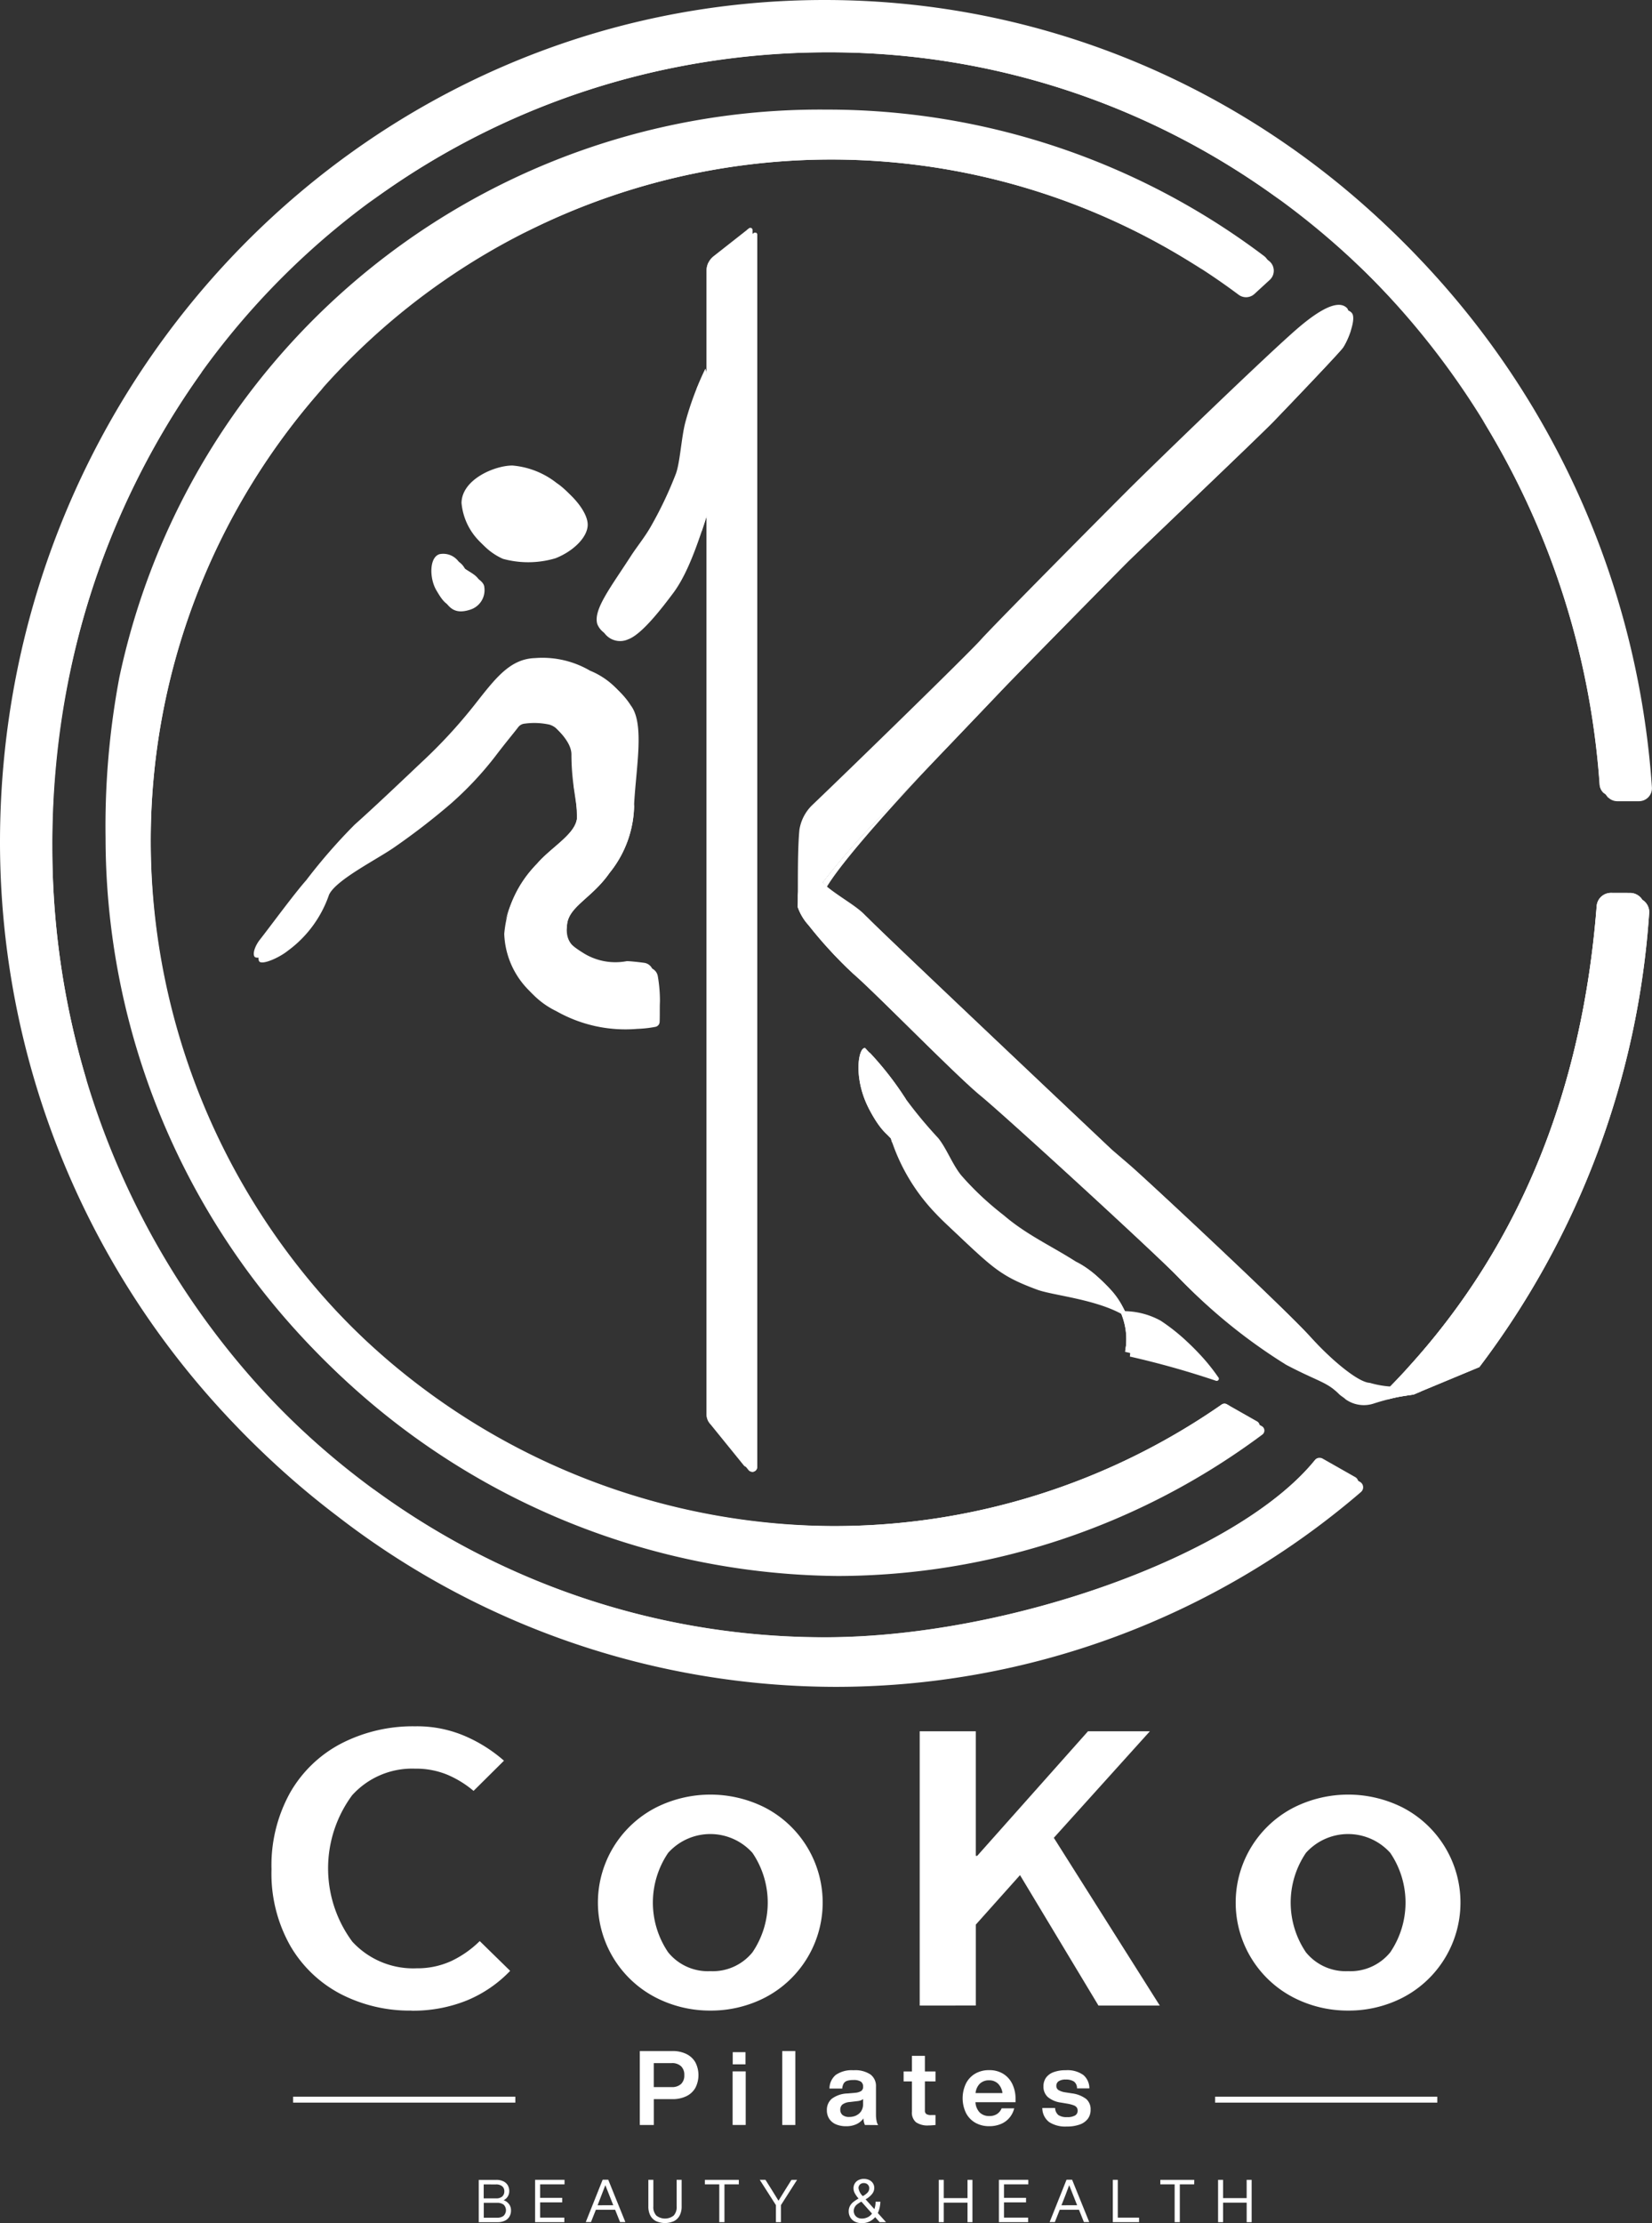 <svg id="f_logo" xmlns="http://www.w3.org/2000/svg" xmlns:xlink="http://www.w3.org/1999/xlink" width="90.436" height="121.661" viewBox="0 0 90.436 121.661">
  <rect x="0" y="0" width="90.436" height="121.661" fill="#333333" stroke="none"/>
  <defs>
    <clipPath id="clip-path">
      <rect id="長方形_27764" data-name="長方形 27764" width="90.436" height="121.661" fill="#fff"/>
    </clipPath>
    <clipPath id="clip-path-3">
      <rect id="長方形_27753" data-name="長方形 27753" width="0.299" height="67.815" fill="#fff"/>
    </clipPath>
    <clipPath id="clip-path-4">
      <rect id="長方形_27754" data-name="長方形 27754" width="0.12" height="63.448" fill="#fff"/>
    </clipPath>
    <clipPath id="clip-path-5">
      <rect id="長方形_27755" data-name="長方形 27755" width="49.93" height="8.48" fill="#fff"/>
    </clipPath>
    <clipPath id="clip-path-6">
      <rect id="長方形_27756" data-name="長方形 27756" width="37.081" height="6.203" fill="#fff"/>
    </clipPath>
    <clipPath id="clip-path-7">
      <rect id="長方形_27757" data-name="長方形 27757" width="51.79" height="10.127" fill="#fff"/>
    </clipPath>
    <clipPath id="clip-path-8">
      <rect id="長方形_27758" data-name="長方形 27758" width="9.688" height="34.306" fill="#fff"/>
    </clipPath>
    <clipPath id="clip-path-9">
      <rect id="長方形_27759" data-name="長方形 27759" width="8.635" height="38.82" fill="#fff"/>
    </clipPath>
    <clipPath id="clip-path-10">
      <rect id="長方形_27760" data-name="長方形 27760" width="29.635" height="32.85" fill="#fff"/>
    </clipPath>
  </defs>
  <g id="グループ_5390" data-name="グループ 5390" clip-path="url(#clip-path)">
    <g id="グループ_5389" data-name="グループ 5389">
      <g id="グループ_5388" data-name="グループ 5388" clip-path="url(#clip-path)">
        <path id="パス_19047" data-name="パス 19047" d="M54.942,316.143a8.229,8.229,0,0,1-3.838-.895,6.868,6.868,0,0,1-2.771-2.628,8.029,8.029,0,0,1-1.041-4.211A8.189,8.189,0,0,1,48.32,304.2a6.89,6.89,0,0,1,2.811-2.685,8.565,8.565,0,0,1,4.02-.93,6.642,6.642,0,0,1,2.824.574,8.052,8.052,0,0,1,2.043,1.308l-1.665,1.652a5.606,5.606,0,0,0-1.431-.883,4.475,4.475,0,0,0-1.77-.333,4.421,4.421,0,0,0-3.448,1.458,6.733,6.733,0,0,0,.013,8.01,4.522,4.522,0,0,0,3.513,1.457,4.447,4.447,0,0,0,1.887-.39,5.623,5.623,0,0,0,1.574-1.1l1.666,1.63a6.951,6.951,0,0,1-2.368,1.618,7.868,7.868,0,0,1-3.045.562" transform="translate(-32.429 -206.112)" fill="#fff"/>
        <path id="パス_19048" data-name="パス 19048" d="M110.49,324.305a6.477,6.477,0,0,1-2.959-.7,5.846,5.846,0,0,1,0-10.42,6.634,6.634,0,0,1,5.93,0,5.858,5.858,0,0,1,0,10.42,6.453,6.453,0,0,1-2.971.7m0-2.157a2.8,2.8,0,0,0,2.308-1.033,4.847,4.847,0,0,0,0-5.44,3.1,3.1,0,0,0-4.617,0,4.847,4.847,0,0,0,0,5.44,2.8,2.8,0,0,0,2.308,1.033" transform="translate(-71.605 -214.275)" fill="#fff"/>
        <path id="パス_19049" data-name="パス 19049" d="M160.2,316.469V301.46h3.071v6.816h.078l6.064-6.816H172.8l-5.257,5.829,5.8,9.18h-3.357l-4.294-7.138-2.42,2.708v4.429Z" transform="translate(-109.853 -206.714)" fill="#fff"/>
        <path id="パス_19050" data-name="パス 19050" d="M221.581,324.305a6.475,6.475,0,0,1-2.959-.7,5.846,5.846,0,0,1,0-10.42,6.634,6.634,0,0,1,5.931,0,5.858,5.858,0,0,1,0,10.42,6.457,6.457,0,0,1-2.972.7m0-2.157a2.806,2.806,0,0,0,2.309-1.033,4.848,4.848,0,0,0,0-5.44,3.1,3.1,0,0,0-4.617,0,4.848,4.848,0,0,0,0,5.44,2.805,2.805,0,0,0,2.308,1.033" transform="translate(-147.782 -214.275)" fill="#fff"/>
        <path id="パス_19051" data-name="パス 19051" d="M114,357.3a1.129,1.129,0,0,1,.489.46,1.53,1.53,0,0,1,0,1.381,1.13,1.13,0,0,1-.489.46,1.7,1.7,0,0,1-.778.165H112.21v1.415h-.767v-4.047h1.779a1.7,1.7,0,0,1,.778.165m-.3,1.64a.634.634,0,0,0,.179-.486.644.644,0,0,0-.179-.489.718.718,0,0,0-.514-.17h-.978v1.313h.978a.726.726,0,0,0,.514-.168" transform="translate(-76.418 -244.89)" fill="#fff"/>
        <path id="パス_19052" data-name="パス 19052" d="M127.609,358.385h.716v2.933h-.716Zm.006-1.051h.7V358h-.7Z" transform="translate(-87.503 -245.028)" fill="#fff"/>
        <rect id="長方形_27752" data-name="長方形 27752" width="0.716" height="4.047" transform="translate(42.823 112.244)" fill="#fff"/>
        <path id="パス_19053" data-name="パス 19053" d="M146.11,363.463a.98.98,0,0,1-.08-.358.976.976,0,0,1-.386.316,1.312,1.312,0,0,1-.557.111,1.392,1.392,0,0,1-.552-.1.826.826,0,0,1-.372-.3.836.836,0,0,1-.134-.477.794.794,0,0,1,.264-.623,1.506,1.506,0,0,1,.861-.293l.443-.039a.694.694,0,0,0,.316-.1.27.27,0,0,0,.1-.233.323.323,0,0,0-.119-.273.711.711,0,0,0-.415-.091,1.1,1.1,0,0,0-.338.042.345.345,0,0,0-.19.142.653.653,0,0,0-.08.282h-.7a.98.98,0,0,1,.344-.745,1.533,1.533,0,0,1,.975-.256,1.5,1.5,0,0,1,.927.233.78.78,0,0,1,.3.648v1.563a1.618,1.618,0,0,0,.031.321.621.621,0,0,0,.088.236Zm-.481-.52a.639.639,0,0,0,.278-.236.716.716,0,0,0,.105-.4v-.267a.342.342,0,0,1-.134.08.914.914,0,0,1-.2.04l-.386.046a.779.779,0,0,0-.41.136.355.355,0,0,0-.119.284.361.361,0,0,0,.125.293.56.56,0,0,0,.37.105.908.908,0,0,0,.372-.077" transform="translate(-98.763 -247.173)" fill="#fff"/>
        <path id="パス_19054" data-name="パス 19054" d="M158.559,359.364v1.586a.23.23,0,0,0,.077.2.444.444,0,0,0,.258.057h.245v.546c-.174.015-.3.023-.375.023a1.111,1.111,0,0,1-.694-.176.691.691,0,0,1-.222-.574v-1.66h-.454v-.546h.454v-.853h.711v.853h.58v.546Z" transform="translate(-107.927 -245.46)" fill="#fff"/>
        <path id="パス_19055" data-name="パス 19055" d="M170.564,362.217h-2.194a.877.877,0,0,0,.239.568.73.73,0,0,0,.523.188.742.742,0,0,0,.418-.111.687.687,0,0,0,.253-.31h.688a1.26,1.26,0,0,1-.262.517,1.227,1.227,0,0,1-.471.341,1.615,1.615,0,0,1-.631.119,1.513,1.513,0,0,1-.762-.187,1.3,1.3,0,0,1-.514-.537,1.868,1.868,0,0,1,0-1.614,1.307,1.307,0,0,1,.508-.54,1.485,1.485,0,0,1,.759-.19,1.436,1.436,0,0,1,.77.2,1.337,1.337,0,0,1,.5.56,1.85,1.85,0,0,1,.176.824Zm-1.944-1.026a.838.838,0,0,0-.244.526h1.472a.871.871,0,0,0-.236-.509.68.68,0,0,0-.5-.19.7.7,0,0,0-.489.173" transform="translate(-114.97 -247.172)" fill="#fff"/>
        <path id="パス_19056" data-name="パス 19056" d="M181.923,363.3a.969.969,0,0,1-.37-.767h.7a.527.527,0,0,0,.179.386.793.793,0,0,0,.475.113.823.823,0,0,0,.441-.091.293.293,0,0,0,.139-.261.3.3,0,0,0-.052-.179.375.375,0,0,0-.176-.119,1.983,1.983,0,0,0-.347-.088l-.335-.057a1.4,1.4,0,0,1-.719-.3.754.754,0,0,1-.242-.589.8.8,0,0,1,.142-.477.882.882,0,0,1,.415-.3,1.824,1.824,0,0,1,.659-.105,1.488,1.488,0,0,1,.966.261.95.95,0,0,1,.33.733h-.676a.45.45,0,0,0-.168-.375.793.793,0,0,0-.452-.108.661.661,0,0,0-.383.091.291.291,0,0,0-.128.25.264.264,0,0,0,.117.233.994.994,0,0,0,.372.125l.369.057a1.637,1.637,0,0,1,.776.307.736.736,0,0,1,.241.586.81.81,0,0,1-.153.5.952.952,0,0,1-.446.313,2.046,2.046,0,0,1-.7.108,1.632,1.632,0,0,1-.972-.245" transform="translate(-124.493 -247.172)" fill="#fff"/>
        <path id="パス_19057" data-name="パス 19057" d="M85.055,380.9a.576.576,0,0,1,.1.33.664.664,0,0,1-.086.345.567.567,0,0,1-.254.226.953.953,0,0,1-.411.08H83.389v-2.316h.963a.858.858,0,0,1,.39.081.557.557,0,0,1,.238.218.605.605,0,0,1,.078.305.541.541,0,0,1-.306.508.613.613,0,0,1,.3.223m-1.392-1.088v.764h.67a.5.5,0,0,0,.344-.1.375.375,0,0,0,.115-.293.334.334,0,0,0-.117-.269.513.513,0,0,0-.342-.1Zm1.092,1.716a.426.426,0,0,0,0-.607.581.581,0,0,0-.366-.1h-.722v.813h.725a.556.556,0,0,0,.366-.105" transform="translate(-57.181 -260.27)" fill="#fff"/>
        <path id="パス_19058" data-name="パス 19058" d="M93.485,379.81v.738h1.207v.247H93.485v.836h1.324v.247h-1.6v-2.316h1.611v.247Z" transform="translate(-63.916 -260.27)" fill="#fff"/>
        <path id="パス_19059" data-name="パス 19059" d="M103.637,381.2h-1.054l-.267.673h-.286l.924-2.316h.306l.937,2.316h-.29Zm-.1-.247-.013-.029q-.156-.387-.423-1.07-.205.547-.413,1.074l-.01.026Z" transform="translate(-69.963 -260.27)" fill="#fff"/>
        <path id="パス_19060" data-name="パス 19060" d="M113.348,381.821a.719.719,0,0,1-.311-.309,1.047,1.047,0,0,1-.107-.493v-1.457h.273v1.457a.673.673,0,0,0,.165.5.771.771,0,0,0,.947,0,.673.673,0,0,0,.164-.5v-1.457h.273v1.457a1.044,1.044,0,0,1-.107.493.715.715,0,0,1-.311.309,1.2,1.2,0,0,1-.986,0" transform="translate(-77.437 -260.27)" fill="#fff"/>
        <path id="パス_19061" data-name="パス 19061" d="M124.64,379.81h-.787v2.069h-.283V379.81h-.788v-.247h1.857Z" transform="translate(-84.194 -260.27)" fill="#fff"/>
        <path id="パス_19062" data-name="パス 19062" d="M134.38,379.562l-.885,1.386v.93h-.273v-.93l-.885-1.386h.312l.342.543q.205.322.371.6.2-.328.371-.6l.338-.54Z" transform="translate(-90.745 -260.27)" fill="#fff"/>
        <path id="パス_19063" data-name="パス 19063" d="M149.521,381.764l-.244-.273a.93.93,0,0,1-.748.326.772.772,0,0,1-.371-.086.605.605,0,0,1-.244-.234.64.64,0,0,1-.085-.324.613.613,0,0,1,.062-.281.7.7,0,0,1,.178-.22,1.942,1.942,0,0,1,.3-.2,1.538,1.538,0,0,1-.212-.3.586.586,0,0,1-.065-.265.5.5,0,0,1,.069-.257.487.487,0,0,1,.2-.186.643.643,0,0,1,.3-.068.665.665,0,0,1,.282.059.5.5,0,0,1,.207.172.467.467,0,0,1,.078.27.528.528,0,0,1-.124.33,1.174,1.174,0,0,1-.351.288l.482.537a1.22,1.22,0,0,0,.065-.407h.263a1.876,1.876,0,0,1-.04.32,1.4,1.4,0,0,1-.1.3l.449.5Zm-.652-.268a.674.674,0,0,0,.236-.2l-.582-.654a1.621,1.621,0,0,0-.229.145.5.5,0,0,0-.139.161.443.443,0,0,0-.049.211.412.412,0,0,0,.052.2.389.389,0,0,0,.153.151.473.473,0,0,0,.234.057.7.7,0,0,0,.324-.074m-.42-1.791a.261.261,0,0,0-.083.2.745.745,0,0,0,.234.436.953.953,0,0,0,.268-.2.35.35,0,0,0,.086-.233.264.264,0,0,0-.041-.145.273.273,0,0,0-.107-.1.317.317,0,0,0-.148-.035.3.3,0,0,0-.21.075" transform="translate(-101.368 -260.156)" fill="#fff"/>
        <path id="パス_19064" data-name="パス 19064" d="M165.369,379.562v2.316H165.1v-1.067H163.8v1.067h-.273v-2.316h.273v1H165.1v-1Z" transform="translate(-112.135 -260.269)" fill="#fff"/>
        <path id="パス_19065" data-name="パス 19065" d="M174.279,379.81v.738h1.207v.247h-1.207v.836H175.6v.247h-1.6v-2.316h1.61v.247Z" transform="translate(-119.317 -260.27)" fill="#fff"/>
        <path id="パス_19066" data-name="パス 19066" d="M184.431,381.2h-1.054l-.266.673h-.286l.924-2.316h.306l.937,2.316H184.7Zm-.1-.247-.013-.029q-.156-.387-.423-1.07-.2.547-.413,1.074l-.01.026Z" transform="translate(-125.364 -260.27)" fill="#fff"/>
        <path id="パス_19067" data-name="パス 19067" d="M195.265,381.631v.247h-1.438v-2.316h.273v2.069Z" transform="translate(-132.909 -260.27)" fill="#fff"/>
        <path id="パス_19068" data-name="パス 19068" d="M203.954,379.81h-.787v2.069h-.283V379.81H202.1v-.247h1.857Z" transform="translate(-138.58 -260.27)" fill="#fff"/>
        <path id="パス_19069" data-name="パス 19069" d="M214.005,379.562v2.316h-.273v-1.067H212.44v1.067h-.273v-2.316h.273v1h1.291v-1Z" transform="translate(-145.485 -260.269)" fill="#fff"/>
        <path id="パス_19070" data-name="パス 19070" d="M104.792,79a1.062,1.062,0,0,0,1.429.576c.737-.265,1.809-1.654,2.455-2.515.9-1.2,1.527-3.144,2.365-5.928.675-2.241-.329-6.107-.329-6.107A16.517,16.517,0,0,0,109.6,67.99c-.212.828-.281,2.161-.509,2.784a21.158,21.158,0,0,1-1.347,2.844c-.334.6-.779,1.137-1.108,1.647-1.141,1.764-2.073,2.949-1.849,3.734" transform="translate(-71.834 -44.589)" fill="#fff"/>
        <path id="パス_19071" data-name="パス 19071" d="M122.176,66.121v7.6c.258-.762.52-1.612.808-2.568.675-2.241-.329-6.107-.329-6.107s-.218.43-.479,1.079" transform="translate(-83.777 -44.6)" fill="#fff"/>
        <path id="パス_19072" data-name="パス 19072" d="M90.063,49.694a.787.787,0,0,1,.786.84,46.26,46.26,0,0,1-9.3,24.847l-3.2,1.331-.407.17c-.231.033-.458.068-.664.1-.245.042-.507.1-.764.17.141-.149.278-.3.421-.45,7.018-7.174,10.511-16.152,11.3-26.284a.784.784,0,0,1,.779-.727ZM45.972,90.429c-23.457,0-42.514-19.514-42.541-43.5C3.4,22.112,22.514,3.43,45.972,3.43,68.385,3.43,86.8,21.246,88.4,43.754a.706.706,0,0,0,.7.661h1.191A.711.711,0,0,0,91,43.66C89.359,19.725,69.827.828,45.972.828,21.04.828.828,21.468.828,46.93A45.965,45.965,0,0,0,19,83.512a44.681,44.681,0,0,0,27.241,9.37A44.107,44.107,0,0,0,75.073,82.219a.342.342,0,0,0-.055-.556l-1.782-1.011a.335.335,0,0,0-.428.083c-4.208,5.183-16.734,9.694-26.836,9.694" transform="translate(-0.568 -0.568)" fill="#fff"/>
        <path id="パス_19073" data-name="パス 19073" d="M255.207,156.309a.787.787,0,0,1,.786.84A46.258,46.258,0,0,1,246.7,182l-3.2,1.331-.408.17c-.231.033-.457.068-.664.1-.245.042-.507.1-.764.17.141-.149.278-.3.421-.45,7.019-7.174,10.511-16.152,11.3-26.284a.784.784,0,0,1,.779-.727Z" transform="translate(-165.712 -107.183)" fill="#fff"/>
        <path id="パス_19074" data-name="パス 19074" d="M126.406,40.623v67.429a.271.271,0,0,1-.465.19L124.123,106a.809.809,0,0,1-.232-.566V42.852a1.01,1.01,0,0,1,.386-.795l1.941-1.526a.116.116,0,0,1,.187.091" transform="translate(-84.953 -27.776)" fill="#fff"/>
        <path id="パス_19075" data-name="パス 19075" d="M163.368,195.787c-1.706-1.347-3.473-1.961-5.044-3.308a18.372,18.372,0,0,1-2.6-2.455c-.487-.6-.8-1.466-1.257-2.036a24.26,24.26,0,0,1-1.766-2.125,17.536,17.536,0,0,0-1.976-2.545c-.349-.087-.689,1.587.21,3.323.683,1.321,1.167,1.527,1.167,1.527a10.529,10.529,0,0,0,2.964,4.67c2.38,2.245,2.754,2.679,4.82,3.443.863.319,3.308.524,4.8,1.436,2.14,1.3.263,2.223.268,2.224a4.227,4.227,0,0,0-1.584-4.154" transform="translate(-103.101 -125.701)" fill="#fff"/>
        <path id="パス_19076" data-name="パス 19076" d="M77.56,87.3c.21.329,1.018.539,1.048.988a1.12,1.12,0,0,1-.778,1.228c-.929.3-1.218-.184-1.587-.808-.389-.658-.388-1.818.18-1.976a1.043,1.043,0,0,1,1.137.569m.06-3.383a3.4,3.4,0,0,0,2.006,2.814,5.216,5.216,0,0,0,2.874-.03c.928-.359,1.736-1.108,1.766-1.8s-.808-1.646-1.437-2.066a4.524,4.524,0,0,0-2.425-.958c-.958,0-2.754.748-2.784,2.036" transform="translate(-52.094 -56.15)" fill="#fff"/>
        <path id="パス_19077" data-name="パス 19077" d="M156.2,191.117l0-.007c-.03-.047-.062-.1-.094-.144a2.475,2.475,0,0,0-.527,2.437l.022.012s.033.134.111.361l.011-.358a8.494,8.494,0,0,1,.481-2.3" transform="translate(-106.603 -130.947)" fill="#fff"/>
        <path id="パス_19078" data-name="パス 19078" d="M61.911,129.86c0-1.1,1.332-1.522,2.335-2.964a6.018,6.018,0,0,0,1.347-3.8c.12-2.066.569-4.371-.18-5.358a4.239,4.239,0,0,0-1.976-1.647,5.156,5.156,0,0,0-3.009-.689c-1.372.044-2.163,1.1-3.278,2.515a27.8,27.8,0,0,1-2.964,3.211c-.869.823-2.559,2.432-3.637,3.39a30.771,30.771,0,0,0-2.649,3.039c-.689.778-2.021,2.6-2.544,3.263-.2.255-.4.678-.3.9.12.254,1.089-.168,1.587-.569a6.348,6.348,0,0,0,2.245-3.054c.382-.831,2.67-1.957,3.622-2.634a37.381,37.381,0,0,0,3.024-2.335,18.483,18.483,0,0,0,2.447-2.6c.6-.791,1-1.257,1.26-1.6a.5.5,0,0,1,.364-.2,3.859,3.859,0,0,1,1.353.055,1.093,1.093,0,0,1,.368.2c.392.381,1.092,1.036,1.092,1.691,0,1.774.389,2.9.3,3.533-.124.864-1.4,1.549-2.178,2.447a6.147,6.147,0,0,0-1.8,3.839,4.589,4.589,0,0,0,2.6,3.974,7.659,7.659,0,0,0,4.423.965,6.251,6.251,0,0,0,1-.112.287.287,0,0,0,.225-.272c.015-.364,0-.815.016-1.1a7.864,7.864,0,0,0-.117-1.4.571.571,0,0,0-.487-.469c-.311-.043-.783-.092-.95-.092a3.312,3.312,0,0,1-2.447-.487c-1.108-.689-1.1-1.127-1.1-1.639" transform="translate(-30.877 -79.127)" fill="#fff"/>
        <path id="パス_19079" data-name="パス 19079" d="M59.062,97.428A37.826,37.826,0,0,1,21.427,59.776,37.267,37.267,0,0,1,80.98,29.782a.679.679,0,0,0,.867-.041l.838-.769a.682.682,0,0,0-.045-1.045,39.673,39.673,0,0,0-23.968-8.016,39.208,39.208,0,0,0-38.7,31.066,43.963,43.963,0,0,0-.756,8.8A40.174,40.174,0,0,0,59.062,99.9,39.032,39.032,0,0,0,82.283,92.16a.275.275,0,0,0-.029-.459L80.6,90.763a.268.268,0,0,0-.287.014,37.129,37.129,0,0,1-21.253,6.651" transform="translate(-13.176 -13.653)" fill="#fff"/>
        <path id="パス_19080" data-name="パス 19080" d="M188.19,220.482s3.276,2,2.705,4.945a3.205,3.205,0,0,0-.117-2.154,5.67,5.67,0,0,0-2.588-2.791" transform="translate(-129.044 -151.187)" fill="#fff"/>
        <path id="パス_19081" data-name="パス 19081" d="M201.058,232.5a10.591,10.591,0,0,0-2.9-2.845,4.21,4.21,0,0,0-2.208-.517,2.828,2.828,0,0,1,.268,2.224,47.715,47.715,0,0,1,4.7,1.321.12.12,0,0,0,.144-.183" transform="translate(-134.362 -157.123)" fill="#fff"/>
        <path id="パス_19082" data-name="パス 19082" d="M150.72,183.32c-.349-.087-.689,1.587.21,3.323.633,1.224,1.094,1.49,1.159,1.522a8.718,8.718,0,0,1,.521-2.432,17.072,17.072,0,0,0-1.89-2.413" transform="translate(-103.101 -125.702)" fill="#fff"/>
        <path id="パス_19083" data-name="パス 19083" d="M188.19,220.482s3.276,2,2.705,4.945a3.205,3.205,0,0,0-.117-2.154,5.67,5.67,0,0,0-2.588-2.791" transform="translate(-129.044 -151.187)" fill="#fff"/>
        <path id="パス_19084" data-name="パス 19084" d="M131.052,40.532l-.113.088v67.7a.27.27,0,0,0,.3-.268V40.623a.115.115,0,0,0-.186-.091" transform="translate(-89.786 -27.776)" fill="#fff"/>
        <path id="パス_19085" data-name="パス 19085" d="M124.011,46.548H124a1.011,1.011,0,0,0-.1.447v62.583a.807.807,0,0,0,.12.419Z" transform="translate(-84.953 -31.918)" fill="#fff"/>
        <path id="パス_19086" data-name="パス 19086" d="M126.369,249.552a36.356,36.356,0,0,0,7.6-4.2l-.14-.079a.268.268,0,0,0-.287.014,37.2,37.2,0,0,1-36.7,3.279,36.593,36.593,0,0,0,29.526.989" transform="translate(-66.406 -168.16)" fill="#fff"/>
        <path id="パス_19087" data-name="パス 19087" d="M73.753,11.353a37.938,37.938,0,0,0-9.513,5.471,42.23,42.23,0,0,1,25.214-8.24A41.675,41.675,0,0,1,114.17,16.7,37.343,37.343,0,0,0,95.053,8.689a43.16,43.16,0,0,0-21.3,2.664" transform="translate(-44.05 -5.721)" fill="#fff"/>
        <path id="パス_19088" data-name="パス 19088" d="M91.388,31.356a37.265,37.265,0,0,1,37.081,2.019c-.012-.01-.022-.021-.035-.03a36.086,36.086,0,0,0-29.455-4.994,33.325,33.325,0,0,0-7.59,3" transform="translate(-62.666 -18.632)" fill="#fff"/>
        <path id="パス_19089" data-name="パス 19089" d="M109.986,260.265c3.185-1.5,5.378-2.791,7.567-5.577a.336.336,0,0,0-.219.121C113.126,259.992,100.6,264.5,90.5,264.5a41.652,41.652,0,0,1-24.736-8.135c5.674,5.12,13.283,7.629,20.806,8.3a47.934,47.934,0,0,0,23.418-4.407" transform="translate(-45.094 -174.642)" fill="#fff"/>
        <path id="パス_19090" data-name="パス 19090" d="M25.785,92.341A37.341,37.341,0,0,1,35.259,67.4c-7.008,6.772-10.21,16.948-9.619,26.555a35.292,35.292,0,0,0,1.339,7.752,37.2,37.2,0,0,1-1.194-9.368" transform="translate(-17.534 -46.218)" fill="#fff"/>
        <path id="パス_19091" data-name="パス 19091" d="M8.167,90.736a44.084,44.084,0,0,1,8.2-26.023.745.745,0,0,0-.063.059A38.045,38.045,0,0,0,9.039,79.858a43.812,43.812,0,0,0-.884,16.589,29.881,29.881,0,0,0,1.9,7.085,44.381,44.381,0,0,1-1.889-12.8" transform="translate(-5.305 -44.374)" fill="#fff"/>
        <path id="パス_19092" data-name="パス 19092" d="M256.327,100.027a47.714,47.714,0,0,1-.676,5.806c-1.341,7.434-4.5,14.868-10.064,20.127,6.471-7.026,9.731-15.686,10.491-25.415a.791.791,0,0,1,.249-.518m.127-5.679a45.009,45.009,0,0,0-1.926-10.477,33.592,33.592,0,0,0-4.711-9.945,43.881,43.881,0,0,1,6.414,19.953.712.712,0,0,0,.222.47" transform="translate(-168.402 -50.691)" fill="#fff"/>
        <path id="パス_19093" data-name="パス 19093" d="M98.65,146.783c0-1.1,1.332-1.522,2.335-2.964a6,6,0,0,0,1.343-3.745,15.072,15.072,0,0,1-.688,2.378,3.891,3.891,0,0,1-.283.54c-.043.067-.091.131-.137.2l-.048.064-.067.086c-.141.182-.281.364-.407.556a4.545,4.545,0,0,1-.829.9c-.6.533-1.469,1.234-1.217,2.139,0-.049,0-.1,0-.148" transform="translate(-67.615 -96.05)" fill="#fff"/>
        <path id="パス_19094" data-name="パス 19094" d="M89.66,143.385a11.64,11.64,0,0,1,1.38-1.8,13.43,13.43,0,0,0,1.645-1.558,2.681,2.681,0,0,0,.045-2.231.413.413,0,0,0-.124-.212,9.186,9.186,0,0,1,.184,1.832c-.123.864-1.4,1.549-2.178,2.447a7.15,7.15,0,0,0-1.73,3.123,6.3,6.3,0,0,1,.778-1.607" transform="translate(-60.947 -94.346)" fill="#fff"/>
        <path id="パス_19095" data-name="パス 19095" d="M172.2,180.163a5.288,5.288,0,0,1-1.124-.2c-.688-.03-2.275-1.407-3.487-2.754s-8.756-8.4-9.7-9.206l-.943-.808s-12.8-12.079-13.516-12.842c-.574-.61-1.919-1.249-2.576-2.03a1.582,1.582,0,0,1-.343-.619s-.633.318-.749,1.571c0,.29,0,.514-.014.629a2.889,2.889,0,0,0,.61,1.024,21.965,21.965,0,0,0,2.174,2.389c1.213,1.033,5.643,5.583,6.96,6.661s9.1,8.2,10.837,9.939a30.088,30.088,0,0,0,5.912,4.8c1.751.921,2.215.925,2.889,1.6.112.112.27.192.352.28a1.726,1.726,0,0,0,1.544.239c.254-.082.452-.14.753-.219.257-.067.519-.128.764-.17.206-.035.432-.07.664-.1l.408-.17c-.478,0-.973,0-1.414-.007" transform="translate(-95.828 -104.025)" fill="#fff"/>
        <path id="パス_19096" data-name="パス 19096" d="M169.821,54.08c-.331-.331-1.048-.284-2.634,1.063s-7.9,7.453-9.385,8.936c-1.616,1.617-7.23,7.275-8.038,8.173-.717.8-7.166,7.081-9.205,9.026a2.4,2.4,0,0,0-.707,1.347c-.1,1-.083,2.651-.087,3.592,0,.29,0,.515-.014.629a2.888,2.888,0,0,0,.611,1.023,3.851,3.851,0,0,1,.288-2.258,2.969,2.969,0,0,1,.208-.346,40.737,40.737,0,0,1,3.639-4.092c.9-.9,5.688-5.927,6.346-6.616s6.077-6.2,6.706-6.825,7.215-6.885,8.023-7.724S169.1,56.325,169.342,56s.778-1.617.479-1.916" transform="translate(-95.828 -36.966)" fill="#fff"/>
        <path id="パス_19097" data-name="パス 19097" d="M143.271,138.357a3.1,3.1,0,0,0,.231.24c1.1-1.833,5.181-6.157,6.232-7.261-1.242,1.3-2.423,2.527-2.825,2.929a40.741,40.741,0,0,0-3.638,4.092" transform="translate(-98.242 -90.058)" fill="#fff"/>
        <path id="パス_19098" data-name="パス 19098" d="M142.159,154.178a1.224,1.224,0,0,1,.148-.263,3.1,3.1,0,0,1-.231-.24,3.065,3.065,0,0,0-.209.346,3.854,3.854,0,0,0-.288,2.258,24.217,24.217,0,0,0,1.9,2.128c-1.531-1.936-1.683-2.9-1.316-4.229" transform="translate(-97.047 -105.376)" fill="#fff"/>
        <path id="パス_19099" data-name="パス 19099" d="M158.421,70.152c.629-.629,7.215-6.885,8.023-7.724s3.532-3.682,3.772-4.011a4.1,4.1,0,0,0,.444-.977,26.883,26.883,0,0,1-2.958,3.425c-3.564,3.631-9.812,9.591-14.976,14.908-5.762,5.933-10.842,11.264-11.114,11.653a4.608,4.608,0,0,0-.584,1.841,2,2,0,0,0,.206,1.023,3.854,3.854,0,0,1,.288-2.258,3.032,3.032,0,0,1,.209-.346,40.737,40.737,0,0,1,3.638-4.092c.9-.9,5.688-5.927,6.346-6.616s6.077-6.2,6.706-6.825" transform="translate(-96.702 -39.387)" fill="#fff"/>
        <path id="パス_19100" data-name="パス 19100" d="M103.964,78.171a1.062,1.062,0,0,0,1.429.576c.737-.265,1.809-1.654,2.455-2.515.9-1.2,1.527-3.144,2.365-5.928.675-2.241-.329-6.107-.329-6.107a16.518,16.518,0,0,0-1.108,2.964c-.212.828-.281,2.161-.509,2.784a21.16,21.16,0,0,1-1.347,2.844c-.334.6-.778,1.137-1.108,1.647-1.141,1.764-2.073,2.949-1.849,3.734" transform="translate(-71.266 -44.021)" fill="#fff"/>
        <path id="パス_19101" data-name="パス 19101" d="M121.349,65.293v7.6c.258-.762.52-1.612.808-2.568.675-2.241-.329-6.107-.329-6.107s-.217.43-.479,1.079" transform="translate(-83.21 -44.032)" fill="#fff"/>
        <path id="パス_19102" data-name="パス 19102" d="M89.235,48.866a.787.787,0,0,1,.786.84,46.26,46.26,0,0,1-9.3,24.847l-3.2,1.331-.407.17c-.231.033-.458.068-.664.1-.245.042-.507.1-.764.17.141-.149.278-.3.421-.45,7.018-7.174,10.511-16.152,11.3-26.284a.784.784,0,0,1,.779-.727ZM45.144,89.6C21.686,89.6,2.629,70.087,2.6,46.1,2.575,21.284,21.686,2.6,45.144,2.6c22.413,0,40.831,17.816,42.427,40.324a.706.706,0,0,0,.7.661h1.191a.711.711,0,0,0,.71-.755C88.531,18.9,69,0,45.144,0,20.212,0,0,20.64,0,46.1A45.965,45.965,0,0,0,18.172,82.684a44.681,44.681,0,0,0,27.241,9.37A44.108,44.108,0,0,0,74.245,81.392a.343.343,0,0,0-.055-.557l-1.782-1.011a.335.335,0,0,0-.428.083C67.772,85.09,55.246,89.6,45.144,89.6" fill="#fff"/>
        <path id="パス_19103" data-name="パス 19103" d="M254.379,155.481a.787.787,0,0,1,.786.84,46.258,46.258,0,0,1-9.3,24.847l-3.2,1.331-.408.17c-.231.033-.457.068-.664.1-.245.042-.507.1-.764.17.141-.149.278-.3.421-.45,7.019-7.174,10.511-16.152,11.3-26.284a.784.784,0,0,1,.779-.727Z" transform="translate(-165.144 -106.615)" fill="#fff"/>
        <path id="パス_19104" data-name="パス 19104" d="M125.578,39.795v67.429a.271.271,0,0,1-.465.19l-1.818-2.241a.809.809,0,0,1-.232-.566V42.024a1.01,1.01,0,0,1,.386-.795l1.941-1.526a.116.116,0,0,1,.187.091" transform="translate(-84.386 -27.208)" fill="#fff"/>
        <path id="パス_19105" data-name="パス 19105" d="M162.54,194.959c-1.706-1.347-3.473-1.961-5.044-3.308a18.366,18.366,0,0,1-2.6-2.455c-.487-.6-.8-1.466-1.258-2.036a24.255,24.255,0,0,1-1.766-2.125,17.536,17.536,0,0,0-1.976-2.545c-.349-.087-.689,1.587.21,3.323.683,1.321,1.167,1.527,1.167,1.527a10.529,10.529,0,0,0,2.964,4.67c2.38,2.245,2.754,2.679,4.82,3.443.863.319,3.308.524,4.8,1.436,2.14,1.3.263,2.223.268,2.224a4.227,4.227,0,0,0-1.584-4.154" transform="translate(-102.533 -125.134)" fill="#fff"/>
        <path id="パス_19106" data-name="パス 19106" d="M76.732,86.476c.21.329,1.018.539,1.048.988A1.12,1.12,0,0,1,77,88.692c-.929.3-1.218-.184-1.587-.808-.389-.658-.388-1.818.18-1.976a1.043,1.043,0,0,1,1.137.569m.06-3.383A3.4,3.4,0,0,0,78.8,85.908a5.216,5.216,0,0,0,2.874-.03c.928-.359,1.736-1.108,1.766-1.8S82.63,82.435,82,82.016a4.524,4.524,0,0,0-2.425-.958c-.958,0-2.754.748-2.784,2.036" transform="translate(-51.526 -55.582)" fill="#fff"/>
        <path id="パス_19107" data-name="パス 19107" d="M155.374,190.289l0-.007c-.03-.047-.062-.1-.094-.144a2.475,2.475,0,0,0-.527,2.437l.022.012s.033.134.111.361l.011-.358a8.493,8.493,0,0,1,.481-2.3" transform="translate(-106.035 -130.38)" fill="#fff"/>
        <path id="パス_19108" data-name="パス 19108" d="M61.083,129.032c0-1.1,1.332-1.522,2.335-2.964a6.018,6.018,0,0,0,1.347-3.8c.12-2.066.569-4.371-.18-5.358a4.238,4.238,0,0,0-1.976-1.647,5.156,5.156,0,0,0-3.009-.689c-1.372.044-2.163,1.1-3.278,2.515A27.8,27.8,0,0,1,53.36,120.3c-.869.823-2.559,2.432-3.637,3.39a30.767,30.767,0,0,0-2.649,3.039c-.689.778-2.021,2.6-2.545,3.263-.2.255-.4.678-.3.9.12.254,1.089-.168,1.587-.569a6.348,6.348,0,0,0,2.245-3.054c.382-.831,2.67-1.957,3.622-2.634a37.392,37.392,0,0,0,3.024-2.335,18.483,18.483,0,0,0,2.447-2.6c.6-.791,1-1.257,1.26-1.6a.5.5,0,0,1,.364-.2,3.859,3.859,0,0,1,1.353.055,1.093,1.093,0,0,1,.368.2c.392.381,1.092,1.036,1.092,1.691,0,1.774.389,2.9.3,3.533-.124.864-1.4,1.549-2.178,2.447a6.147,6.147,0,0,0-1.8,3.839,4.589,4.589,0,0,0,2.6,3.974,7.66,7.66,0,0,0,4.423.965,6.25,6.25,0,0,0,1-.112.287.287,0,0,0,.225-.272c.015-.364,0-.815.016-1.1a7.865,7.865,0,0,0-.117-1.4.571.571,0,0,0-.487-.469c-.311-.043-.783-.092-.95-.092a3.312,3.312,0,0,1-2.447-.487c-1.108-.689-1.1-1.127-1.1-1.639" transform="translate(-30.309 -78.56)" fill="#fff"/>
        <path id="パス_19109" data-name="パス 19109" d="M58.234,96.6A37.826,37.826,0,0,1,20.6,58.948,37.267,37.267,0,0,1,80.152,28.954a.679.679,0,0,0,.866-.041l.838-.769a.682.682,0,0,0-.045-1.045,39.673,39.673,0,0,0-23.968-8.016,39.208,39.208,0,0,0-38.7,31.066,43.963,43.963,0,0,0-.756,8.8A40.174,40.174,0,0,0,58.234,99.072a39.032,39.032,0,0,0,23.221-7.741.275.275,0,0,0-.029-.459l-1.653-.938a.268.268,0,0,0-.287.014A37.129,37.129,0,0,1,58.234,96.6" transform="translate(-12.608 -13.085)" fill="#fff"/>
        <path id="パス_19110" data-name="パス 19110" d="M187.362,219.654s3.276,2,2.705,4.945a3.205,3.205,0,0,0-.117-2.154,5.67,5.67,0,0,0-2.588-2.791" transform="translate(-128.476 -150.619)" fill="#fff"/>
        <path id="パス_19111" data-name="パス 19111" d="M200.23,231.674a10.591,10.591,0,0,0-2.9-2.845,4.21,4.21,0,0,0-2.209-.517,2.828,2.828,0,0,1,.268,2.224,47.717,47.717,0,0,1,4.7,1.321.12.12,0,0,0,.144-.183" transform="translate(-133.794 -156.555)" fill="#fff"/>
        <path id="パス_19112" data-name="パス 19112" d="M149.892,182.492c-.349-.087-.689,1.587.21,3.323.633,1.224,1.094,1.49,1.159,1.522a8.717,8.717,0,0,1,.521-2.432,17.072,17.072,0,0,0-1.89-2.413" transform="translate(-102.533 -125.134)" fill="#fff"/>
        <path id="パス_19113" data-name="パス 19113" d="M187.362,219.654s3.276,2,2.705,4.945a3.205,3.205,0,0,0-.117-2.154,5.67,5.67,0,0,0-2.588-2.791" transform="translate(-128.476 -150.619)" fill="#fff"/>
        <g id="グループ_5366" data-name="グループ 5366" transform="translate(40.893 12.47)" opacity="0.6">
          <g id="グループ_5365" data-name="グループ 5365">
            <g id="グループ_5364" data-name="グループ 5364" clip-path="url(#clip-path-3)">
              <path id="パス_19114" data-name="パス 19114" d="M130.224,39.7l-.113.088v67.7a.27.27,0,0,0,.3-.268V39.795a.115.115,0,0,0-.187-.091" transform="translate(-130.111 -39.679)" fill="#fff"/>
            </g>
          </g>
        </g>
        <g id="グループ_5369" data-name="グループ 5369" transform="translate(38.677 14.369)" opacity="0.8">
          <g id="グループ_5368" data-name="グループ 5368">
            <g id="グループ_5367" data-name="グループ 5367" clip-path="url(#clip-path-4)">
              <path id="パス_19115" data-name="パス 19115" d="M123.183,45.72h-.015a1.011,1.011,0,0,0-.1.447v62.583a.807.807,0,0,0,.12.419Z" transform="translate(-123.063 -45.72)" fill="#fff"/>
            </g>
          </g>
        </g>
        <path id="パス_19116" data-name="パス 19116" d="M125.541,248.724a36.353,36.353,0,0,0,7.6-4.2l-.14-.079a.268.268,0,0,0-.287.014,37.2,37.2,0,0,1-36.7,3.279,36.592,36.592,0,0,0,29.526.989" transform="translate(-65.838 -167.592)" fill="#fff"/>
        <g id="グループ_5372" data-name="グループ 5372" transform="translate(19.93 2.362)" opacity="0.8">
          <g id="グループ_5371" data-name="グループ 5371">
            <g id="グループ_5370" data-name="グループ 5370" clip-path="url(#clip-path-5)">
              <path id="パス_19117" data-name="パス 19117" d="M72.924,10.525A37.94,37.94,0,0,0,63.411,16a42.231,42.231,0,0,1,25.214-8.24,41.676,41.676,0,0,1,24.716,8.117A37.343,37.343,0,0,0,94.224,7.861a43.16,43.16,0,0,0-21.3,2.664" transform="translate(-63.411 -7.516)" fill="#fff"/>
            </g>
          </g>
        </g>
        <g id="グループ_5375" data-name="グループ 5375" transform="translate(28.462 8.28)" opacity="0.8">
          <g id="グループ_5374" data-name="グループ 5374">
            <g id="グループ_5373" data-name="グループ 5373" clip-path="url(#clip-path-6)">
              <path id="パス_19118" data-name="パス 19118" d="M90.56,30.528a37.265,37.265,0,0,1,37.081,2.019c-.012-.01-.022-.021-.035-.03A36.086,36.086,0,0,0,98.15,27.523a33.325,33.325,0,0,0-7.59,3" transform="translate(-90.56 -26.345)" fill="#fff"/>
            </g>
          </g>
        </g>
        <g id="グループ_5378" data-name="グループ 5378" transform="translate(20.408 79.786)" opacity="0.7">
          <g id="グループ_5377" data-name="グループ 5377">
            <g id="グループ_5376" data-name="グループ 5376" clip-path="url(#clip-path-7)">
              <path id="パス_19119" data-name="パス 19119" d="M109.158,259.437c3.185-1.5,5.378-2.791,7.567-5.577a.336.336,0,0,0-.219.121c-4.208,5.183-16.734,9.694-26.836,9.694a41.651,41.651,0,0,1-24.736-8.135c5.674,5.12,13.283,7.629,20.806,8.3a47.934,47.934,0,0,0,23.418-4.407" transform="translate(-64.934 -253.86)" fill="#fff"/>
            </g>
          </g>
        </g>
        <g id="グループ_5381" data-name="グループ 5381" transform="translate(7.776 20.924)" opacity="0.8">
          <g id="グループ_5380" data-name="グループ 5380">
            <g id="グループ_5379" data-name="グループ 5379" clip-path="url(#clip-path-8)">
              <path id="パス_19120" data-name="パス 19120" d="M24.956,91.513A37.343,37.343,0,0,1,34.43,66.574c-7.007,6.772-10.21,16.948-9.619,26.555a35.31,35.31,0,0,0,1.339,7.752,37.217,37.217,0,0,1-1.194-9.368" transform="translate(-24.742 -66.574)" fill="#fff"/>
            </g>
          </g>
        </g>
        <g id="グループ_5384" data-name="グループ 5384" transform="translate(2.171 20.078)" opacity="0.8">
          <g id="グループ_5383" data-name="グループ 5383">
            <g id="グループ_5382" data-name="グループ 5382" clip-path="url(#clip-path-9)">
              <path id="パス_19121" data-name="パス 19121" d="M7.339,89.908a44.084,44.084,0,0,1,8.2-26.024.748.748,0,0,0-.063.059A38.045,38.045,0,0,0,8.211,79.03a43.812,43.812,0,0,0-.884,16.589,29.881,29.881,0,0,0,1.9,7.085,44.38,44.38,0,0,1-1.889-12.8" transform="translate(-6.908 -63.884)" fill="#fff"/>
            </g>
          </g>
        </g>
        <path id="パス_19122" data-name="パス 19122" d="M255.5,99.2a47.714,47.714,0,0,1-.676,5.806c-1.341,7.434-4.5,14.868-10.064,20.127,6.471-7.026,9.731-15.686,10.491-25.415a.79.79,0,0,1,.249-.518m.127-5.679A45.008,45.008,0,0,0,253.7,83.042,33.592,33.592,0,0,0,248.99,73.1,43.88,43.88,0,0,1,255.4,93.05a.713.713,0,0,0,.222.47" transform="translate(-167.834 -50.123)" fill="#fff"/>
        <path id="パス_19123" data-name="パス 19123" d="M97.822,145.955c0-1.1,1.332-1.522,2.335-2.964a6,6,0,0,0,1.343-3.745,15.075,15.075,0,0,1-.688,2.378,3.892,3.892,0,0,1-.283.54c-.043.067-.09.131-.137.2l-.048.064-.067.086c-.141.182-.281.364-.407.556a4.544,4.544,0,0,1-.829.9c-.6.533-1.469,1.234-1.217,2.139,0-.049,0-.1,0-.148" transform="translate(-67.047 -95.482)" fill="#fff"/>
        <path id="パス_19124" data-name="パス 19124" d="M88.833,142.557a11.64,11.64,0,0,1,1.38-1.8,13.433,13.433,0,0,0,1.645-1.558,2.681,2.681,0,0,0,.045-2.231.413.413,0,0,0-.124-.212,9.184,9.184,0,0,1,.184,1.832c-.123.864-1.4,1.549-2.178,2.447a7.143,7.143,0,0,0-1.73,3.123,6.291,6.291,0,0,1,.778-1.607" transform="translate(-60.38 -93.778)" fill="#fff"/>
        <path id="パス_19125" data-name="パス 19125" d="M171.374,179.335a5.285,5.285,0,0,1-1.124-.2c-.688-.03-2.275-1.407-3.487-2.754s-8.756-8.4-9.7-9.206l-.943-.808s-12.8-12.079-13.516-12.842c-.574-.61-1.919-1.249-2.576-2.03a1.582,1.582,0,0,1-.343-.619s-.633.318-.749,1.571c0,.29,0,.514-.014.629a2.888,2.888,0,0,0,.61,1.024,21.967,21.967,0,0,0,2.174,2.389c1.213,1.033,5.643,5.583,6.96,6.661s9.1,8.2,10.837,9.939a30.086,30.086,0,0,0,5.912,4.8c1.751.921,2.215.925,2.889,1.6.112.112.27.192.352.28A1.726,1.726,0,0,0,170.2,180c.254-.082.452-.14.753-.219.257-.067.519-.128.764-.17.206-.035.432-.07.664-.1l.408-.17-1.414-.007" transform="translate(-95.26 -103.457)" fill="#fff"/>
        <path id="パス_19126" data-name="パス 19126" d="M168.993,53.252c-.331-.331-1.048-.284-2.634,1.063s-7.9,7.453-9.385,8.936c-1.616,1.617-7.23,7.275-8.038,8.173-.717.8-7.166,7.081-9.205,9.026a2.4,2.4,0,0,0-.707,1.347c-.1,1-.083,2.651-.087,3.592,0,.29,0,.515-.014.629a2.888,2.888,0,0,0,.611,1.023,3.851,3.851,0,0,1,.288-2.258,2.978,2.978,0,0,1,.208-.346,40.735,40.735,0,0,1,3.639-4.092c.9-.9,5.688-5.927,6.346-6.616s6.077-6.2,6.706-6.825,7.215-6.885,8.023-7.724,3.532-3.682,3.772-4.011.778-1.617.479-1.916" transform="translate(-95.26 -36.398)" fill="#fff"/>
        <path id="パス_19127" data-name="パス 19127" d="M142.443,137.529a3.106,3.106,0,0,0,.231.24c1.1-1.833,5.181-6.157,6.232-7.261-1.242,1.3-2.423,2.527-2.825,2.929a40.734,40.734,0,0,0-3.638,4.092" transform="translate(-97.675 -89.491)" fill="#fff"/>
        <path id="パス_19128" data-name="パス 19128" d="M141.331,153.35a1.223,1.223,0,0,1,.148-.263,3.108,3.108,0,0,1-.231-.24,3.058,3.058,0,0,0-.209.346,3.854,3.854,0,0,0-.288,2.258,24.214,24.214,0,0,0,1.9,2.128c-1.531-1.936-1.683-2.9-1.316-4.229" transform="translate(-96.479 -104.808)" fill="#fff"/>
        <g id="グループ_5387" data-name="グループ 5387" transform="translate(44.062 17.793)" opacity="0.9">
          <g id="グループ_5386" data-name="グループ 5386">
            <g id="グループ_5385" data-name="グループ 5385" clip-path="url(#clip-path-10)">
              <path id="パス_19129" data-name="パス 19129" d="M157.593,69.324c.629-.629,7.215-6.885,8.023-7.724s3.532-3.682,3.772-4.011a4.106,4.106,0,0,0,.444-.977,26.882,26.882,0,0,1-2.958,3.425c-3.564,3.631-9.812,9.591-14.976,14.908-5.762,5.933-10.842,11.264-11.114,11.653a4.608,4.608,0,0,0-.584,1.841,2,2,0,0,0,.206,1.023,3.854,3.854,0,0,1,.288-2.258,3.032,3.032,0,0,1,.209-.346,40.737,40.737,0,0,1,3.638-4.092c.9-.9,5.688-5.927,6.346-6.616s6.077-6.2,6.706-6.825" transform="translate(-140.196 -56.612)" fill="#fff"/>
            </g>
          </g>
        </g>
        <rect id="長方形_27761" data-name="長方形 27761" width="12.165" height="0.325" transform="translate(16.046 114.742)" fill="#fff"/>
        <rect id="長方形_27762" data-name="長方形 27762" width="12.165" height="0.325" transform="translate(66.518 114.742)" fill="#fff"/>
      </g>
    </g>
  </g>
</svg>
